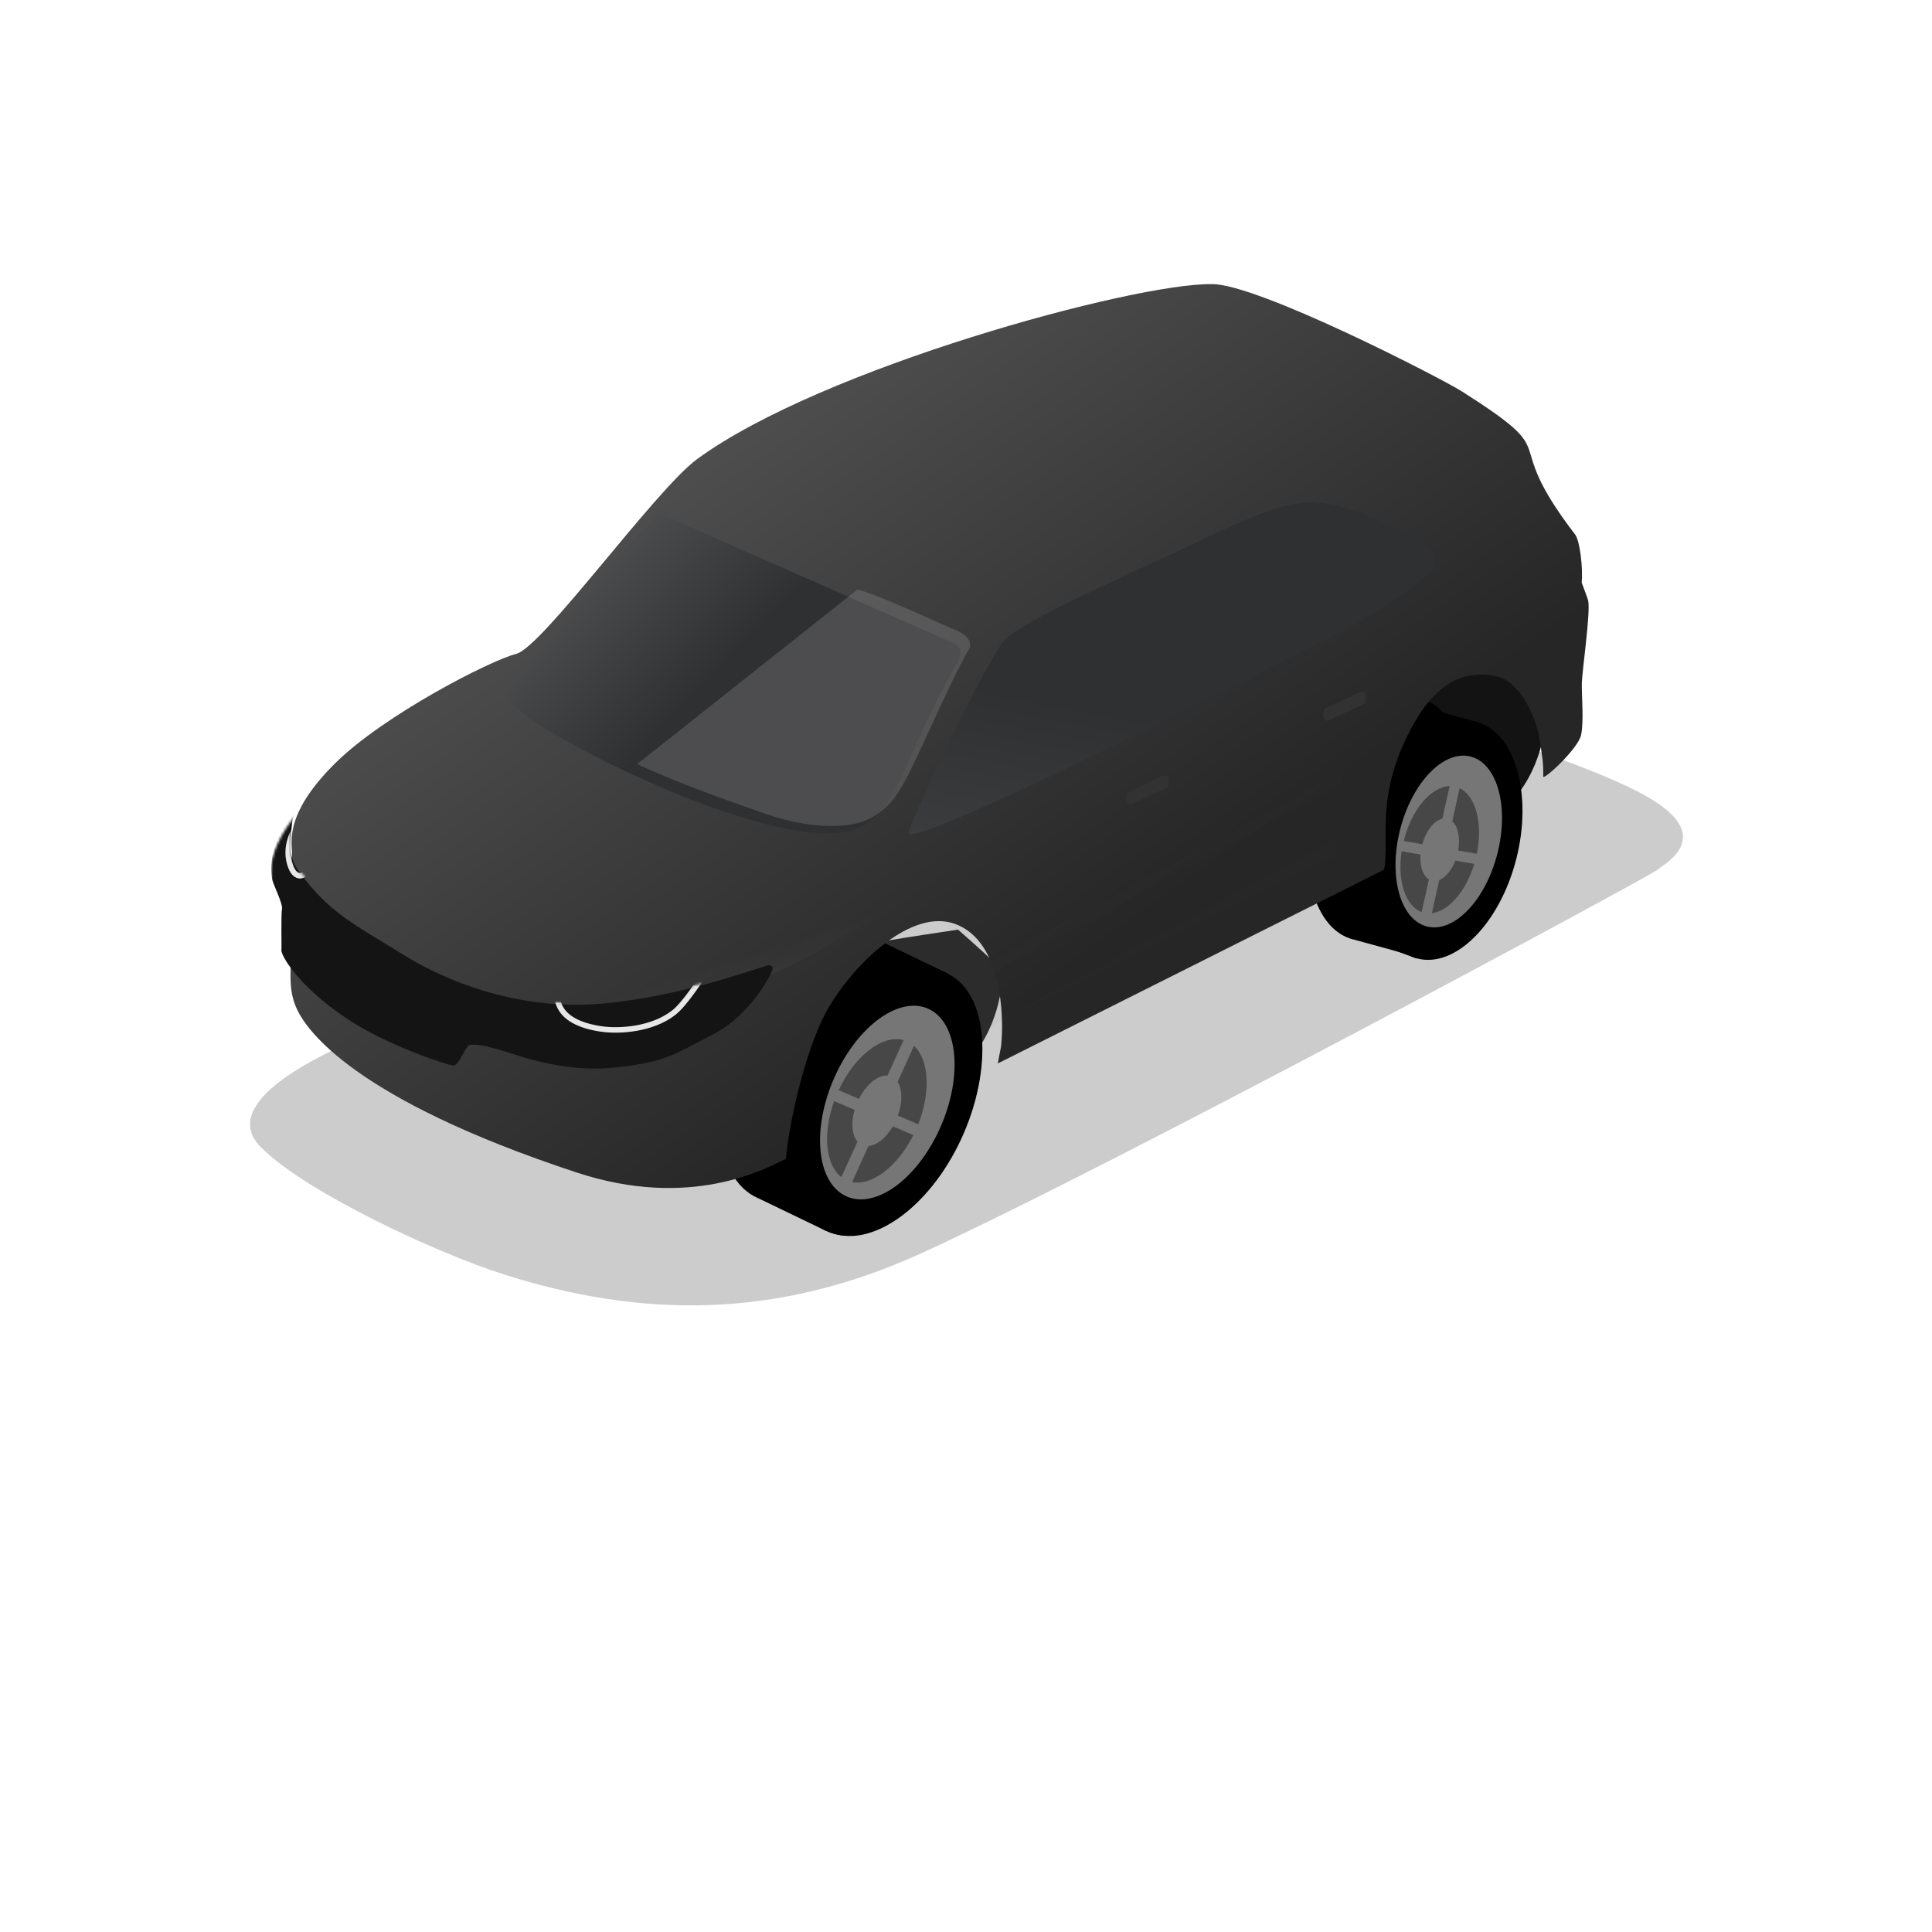 <?xml version="1.0" encoding="UTF-8"?> <svg xmlns="http://www.w3.org/2000/svg" xmlns:xlink="http://www.w3.org/1999/xlink" width="800" height="800" viewBox="0 0 800 800" fill="none"><desc> Created with Pixso. </desc><defs><filter id="filter_3101_5500_dd" x="77.505" y="253.763" width="645.419" height="312.802" filterUnits="userSpaceOnUse" color-interpolation-filters="sRGB"><feFlood flood-opacity="0" result="BackgroundImageFix"></feFlood><feBlend mode="normal" in="SourceGraphic" in2="BackgroundImageFix" result="shape"></feBlend><feGaussianBlur stdDeviation="8.678" result="effect_layerBlur_1"></feGaussianBlur></filter><filter id="filter_3101_5506_dd" x="325.799" y="405.731" width="83.823" height="101.636" filterUnits="userSpaceOnUse" color-interpolation-filters="sRGB"><feFlood flood-opacity="0" result="BackgroundImageFix"></feFlood><feBlend mode="normal" in="SourceGraphic" in2="BackgroundImageFix" result="shape"></feBlend><feColorMatrix in="SourceAlpha" type="matrix" values="0 0 0 0 0 0 0 0 0 0 0 0 0 0 0 0 0 0 127 0" result="hardAlpha"></feColorMatrix><feOffset dx="0" dy="0"></feOffset><feGaussianBlur stdDeviation="0.615"></feGaussianBlur><feComposite in2="hardAlpha" operator="arithmetic" k2="-1" k3="1"></feComposite><feColorMatrix type="matrix" values="0 0 0 0 0 0 0 0 0 0 0 0 0 0 0 0 0 0 0.25 0"></feColorMatrix><feBlend mode="normal" in2="shape" result="effect_innerShadow_1"></feBlend></filter><filter id="filter_3101_5508_dd" x="341.822" y="421.548" width="51.811" height="70.986" filterUnits="userSpaceOnUse" color-interpolation-filters="sRGB"><feFlood flood-opacity="0" result="BackgroundImageFix"></feFlood><feColorMatrix in="SourceAlpha" type="matrix" values="0 0 0 0 0 0 0 0 0 0 0 0 0 0 0 0 0 0 127 0" result="hardAlpha"></feColorMatrix><feOffset dx="0" dy="0.492"></feOffset><feGaussianBlur stdDeviation="0.369"></feGaussianBlur><feComposite in2="hardAlpha" operator="out" k2="-1" k3="1"></feComposite><feColorMatrix type="matrix" values="0 0 0 0 1 0 0 0 0 1 0 0 0 0 1 0 0 0 0.41 0"></feColorMatrix><feBlend mode="normal" in2="BackgroundImageFix" result="effect_dropShadow_1"></feBlend><feBlend mode="normal" in="SourceGraphic" in2="effect_dropShadow_1" result="shape"></feBlend><feColorMatrix in="SourceAlpha" type="matrix" values="0 0 0 0 0 0 0 0 0 0 0 0 0 0 0 0 0 0 127 0" result="hardAlpha"></feColorMatrix><feOffset dx="-3.689" dy="2.459"></feOffset><feGaussianBlur stdDeviation="1.844"></feGaussianBlur><feComposite in2="hardAlpha" operator="arithmetic" k2="-1" k3="1"></feComposite><feColorMatrix type="matrix" values="0 0 0 0 0 0 0 0 0 0 0 0 0 0 0 0 0 0 0.25 0"></feColorMatrix><feBlend mode="normal" in2="shape" result="effect_innerShadow_2"></feBlend></filter><filter id="filter_3101_5512_dd" x="328.29" y="407.359" width="78.258" height="98.368" filterUnits="userSpaceOnUse" color-interpolation-filters="sRGB"><feFlood flood-opacity="0" result="BackgroundImageFix"></feFlood><feBlend mode="normal" in="SourceGraphic" in2="BackgroundImageFix" result="shape"></feBlend><feColorMatrix in="SourceAlpha" type="matrix" values="0 0 0 0 0 0 0 0 0 0 0 0 0 0 0 0 0 0 127 0" result="hardAlpha"></feColorMatrix><feOffset dx="0" dy="0"></feOffset><feGaussianBlur stdDeviation="0.529"></feGaussianBlur><feComposite in2="hardAlpha" operator="arithmetic" k2="-1" k3="1"></feComposite><feColorMatrix type="matrix" values="0 0 0 0 0 0 0 0 0 0 0 0 0 0 0 0 0 0 0.25 0"></feColorMatrix><feBlend mode="normal" in2="shape" result="effect_innerShadow_1"></feBlend></filter><filter id="filter_3101_5514_dd" x="345.501" y="426.103" width="43.843" height="61.979" filterUnits="userSpaceOnUse" color-interpolation-filters="sRGB"><feFlood flood-opacity="0" result="BackgroundImageFix"></feFlood><feColorMatrix in="SourceAlpha" type="matrix" values="0 0 0 0 0 0 0 0 0 0 0 0 0 0 0 0 0 0 127 0" result="hardAlpha"></feColorMatrix><feOffset dx="0" dy="0.576"></feOffset><feGaussianBlur stdDeviation="0.432"></feGaussianBlur><feComposite in2="hardAlpha" operator="out" k2="-1" k3="1"></feComposite><feColorMatrix type="matrix" values="0 0 0 0 1 0 0 0 0 1 0 0 0 0 1 0 0 0 0.41 0"></feColorMatrix><feBlend mode="normal" in2="BackgroundImageFix" result="effect_dropShadow_1"></feBlend><feBlend mode="normal" in="SourceGraphic" in2="effect_dropShadow_1" result="shape"></feBlend><feColorMatrix in="SourceAlpha" type="matrix" values="0 0 0 0 0 0 0 0 0 0 0 0 0 0 0 0 0 0 127 0" result="hardAlpha"></feColorMatrix><feOffset dx="-4.323" dy="2.882"></feOffset><feGaussianBlur stdDeviation="2.161"></feGaussianBlur><feComposite in2="hardAlpha" operator="arithmetic" k2="-1" k3="1"></feComposite><feColorMatrix type="matrix" values="0 0 0 0 0 0 0 0 0 0 0 0 0 0 0 0 0 0 0.25 0"></feColorMatrix><feBlend mode="normal" in2="shape" result="effect_innerShadow_2"></feBlend></filter><filter id="filter_3101_5518_dd" x="569.054" y="305.49" width="61.606" height="83.977" filterUnits="userSpaceOnUse" color-interpolation-filters="sRGB"><feFlood flood-opacity="0" result="BackgroundImageFix"></feFlood><feBlend mode="normal" in="SourceGraphic" in2="BackgroundImageFix" result="shape"></feBlend><feColorMatrix in="SourceAlpha" type="matrix" values="0 0 0 0 0 0 0 0 0 0 0 0 0 0 0 0 0 0 127 0" result="hardAlpha"></feColorMatrix><feOffset dx="0" dy="0"></feOffset><feGaussianBlur stdDeviation="0.526"></feGaussianBlur><feComposite in2="hardAlpha" operator="arithmetic" k2="-1" k3="1"></feComposite><feColorMatrix type="matrix" values="0 0 0 0 0 0 0 0 0 0 0 0 0 0 0 0 0 0 0.25 0"></feColorMatrix><feBlend mode="normal" in2="shape" result="effect_innerShadow_1"></feBlend></filter><filter id="filter_3101_5520_dd" x="579.501" y="316.33" width="40.755" height="63.136" filterUnits="userSpaceOnUse" color-interpolation-filters="sRGB"><feFlood flood-opacity="0" result="BackgroundImageFix"></feFlood><feColorMatrix in="SourceAlpha" type="matrix" values="0 0 0 0 0 0 0 0 0 0 0 0 0 0 0 0 0 0 127 0" result="hardAlpha"></feColorMatrix><feOffset dx="0" dy="0.421"></feOffset><feGaussianBlur stdDeviation="0.316"></feGaussianBlur><feComposite in2="hardAlpha" operator="out" k2="-1" k3="1"></feComposite><feColorMatrix type="matrix" values="0 0 0 0 1 0 0 0 0 1 0 0 0 0 1 0 0 0 0.41 0"></feColorMatrix><feBlend mode="normal" in2="BackgroundImageFix" result="effect_dropShadow_1"></feBlend><feBlend mode="normal" in="SourceGraphic" in2="effect_dropShadow_1" result="shape"></feBlend><feColorMatrix in="SourceAlpha" type="matrix" values="0 0 0 0 0 0 0 0 0 0 0 0 0 0 0 0 0 0 127 0" result="hardAlpha"></feColorMatrix><feOffset dx="-3.155" dy="2.103"></feOffset><feGaussianBlur stdDeviation="1.578"></feGaussianBlur><feComposite in2="hardAlpha" operator="arithmetic" k2="-1" k3="1"></feComposite><feColorMatrix type="matrix" values="0 0 0 0 0 0 0 0 0 0 0 0 0 0 0 0 0 0 0.25 0"></feColorMatrix><feBlend mode="normal" in2="shape" result="effect_innerShadow_2"></feBlend></filter><filter id="filter_3101_5524_dd" x="570.845" y="308.428" width="58.113" height="80.046" filterUnits="userSpaceOnUse" color-interpolation-filters="sRGB"><feFlood flood-opacity="0" result="BackgroundImageFix"></feFlood><feBlend mode="normal" in="SourceGraphic" in2="BackgroundImageFix" result="shape"></feBlend><feColorMatrix in="SourceAlpha" type="matrix" values="0 0 0 0 0 0 0 0 0 0 0 0 0 0 0 0 0 0 127 0" result="hardAlpha"></feColorMatrix><feOffset dx="0" dy="0"></feOffset><feGaussianBlur stdDeviation="0.468"></feGaussianBlur><feComposite in2="hardAlpha" operator="arithmetic" k2="-1" k3="1"></feComposite><feColorMatrix type="matrix" values="0 0 0 0 0 0 0 0 0 0 0 0 0 0 0 0 0 0 0.25 0"></feColorMatrix><feBlend mode="normal" in2="shape" result="effect_innerShadow_1"></feBlend></filter><filter id="filter_3101_5525_dd" x="570.845" y="308.428" width="58.113" height="80.046" filterUnits="userSpaceOnUse" color-interpolation-filters="sRGB"><feFlood flood-opacity="0" result="BackgroundImageFix"></feFlood><feBlend mode="normal" in="SourceGraphic" in2="BackgroundImageFix" result="shape"></feBlend><feColorMatrix in="SourceAlpha" type="matrix" values="0 0 0 0 0 0 0 0 0 0 0 0 0 0 0 0 0 0 127 0" result="hardAlpha"></feColorMatrix><feOffset dx="0" dy="0"></feOffset><feGaussianBlur stdDeviation="0.529"></feGaussianBlur><feComposite in2="hardAlpha" operator="arithmetic" k2="-1" k3="1"></feComposite><feColorMatrix type="matrix" values="0 0 0 0 0 0 0 0 0 0 0 0 0 0 0 0 0 0 0.25 0"></feColorMatrix><feBlend mode="normal" in2="shape" result="effect_innerShadow_1"></feBlend></filter><filter id="filter_3101_5527_dd" x="582.915" y="321.331" width="35.146" height="55.229" filterUnits="userSpaceOnUse" color-interpolation-filters="sRGB"><feFlood flood-opacity="0" result="BackgroundImageFix"></feFlood><feColorMatrix in="SourceAlpha" type="matrix" values="0 0 0 0 0 0 0 0 0 0 0 0 0 0 0 0 0 0 127 0" result="hardAlpha"></feColorMatrix><feOffset dx="0" dy="0.576"></feOffset><feGaussianBlur stdDeviation="0.432"></feGaussianBlur><feComposite in2="hardAlpha" operator="out" k2="-1" k3="1"></feComposite><feColorMatrix type="matrix" values="0 0 0 0 1 0 0 0 0 1 0 0 0 0 1 0 0 0 0.41 0"></feColorMatrix><feBlend mode="normal" in2="BackgroundImageFix" result="effect_dropShadow_1"></feBlend><feBlend mode="normal" in="SourceGraphic" in2="effect_dropShadow_1" result="shape"></feBlend><feColorMatrix in="SourceAlpha" type="matrix" values="0 0 0 0 0 0 0 0 0 0 0 0 0 0 0 0 0 0 127 0" result="hardAlpha"></feColorMatrix><feOffset dx="-4.323" dy="2.882"></feOffset><feGaussianBlur stdDeviation="2.161"></feGaussianBlur><feComposite in2="hardAlpha" operator="arithmetic" k2="-1" k3="1"></feComposite><feColorMatrix type="matrix" values="0 0 0 0 0 0 0 0 0 0 0 0 0 0 0 0 0 0 0.25 0"></feColorMatrix><feBlend mode="normal" in2="shape" result="effect_innerShadow_2"></feBlend></filter><filter id="filter_3101_5529_dd" x="111.648" y="130.622" width="537.53" height="374.275" filterUnits="userSpaceOnUse" color-interpolation-filters="sRGB"><feFlood flood-opacity="0" result="BackgroundImageFix"></feFlood><feBlend mode="normal" in="SourceGraphic" in2="BackgroundImageFix" result="shape"></feBlend><feColorMatrix in="SourceAlpha" type="matrix" values="0 0 0 0 0 0 0 0 0 0 0 0 0 0 0 0 0 0 127 0" result="hardAlpha"></feColorMatrix><feOffset dx="8.646" dy="-11.528"></feOffset><feGaussianBlur stdDeviation="34.584"></feGaussianBlur><feComposite in2="hardAlpha" operator="arithmetic" k2="-1" k3="1"></feComposite><feColorMatrix type="matrix" values="0 0 0 0 0 0 0 0 0 0 0 0 0 0 0 0 0 0 0.07 0"></feColorMatrix><feBlend mode="normal" in2="shape" result="effect_innerShadow_1"></feBlend><feColorMatrix in="SourceAlpha" type="matrix" values="0 0 0 0 0 0 0 0 0 0 0 0 0 0 0 0 0 0 127 0" result="hardAlpha"></feColorMatrix><feOffset dx="0" dy="-1.441"></feOffset><feGaussianBlur stdDeviation="2.882"></feGaussianBlur><feComposite in2="hardAlpha" operator="arithmetic" k2="-1" k3="1"></feComposite><feColorMatrix type="matrix" values="0 0 0 0 0 0 0 0 0 0 0 0 0 0 0 0 0 0 0.25 0"></feColorMatrix><feBlend mode="normal" in2="effect_innerShadow_1" result="effect_innerShadow_2"></feBlend></filter><filter id="filter_3101_5535_dd" x="206.32" y="205.006" width="198.848" height="141.244" filterUnits="userSpaceOnUse" color-interpolation-filters="sRGB"><feFlood flood-opacity="0" result="BackgroundImageFix"></feFlood><feColorMatrix in="SourceAlpha" type="matrix" values="0 0 0 0 0 0 0 0 0 0 0 0 0 0 0 0 0 0 127 0" result="hardAlpha"></feColorMatrix><feOffset dx="-2.459" dy="1.23"></feOffset><feGaussianBlur stdDeviation="1.23"></feGaussianBlur><feComposite in2="hardAlpha" operator="out" k2="-1" k3="1"></feComposite><feColorMatrix type="matrix" values="0 0 0 0 1 0 0 0 0 1 0 0 0 0 1 0 0 0 0.28 0"></feColorMatrix><feBlend mode="normal" in2="BackgroundImageFix" result="effect_dropShadow_1"></feBlend><feColorMatrix in="SourceAlpha" type="matrix" values="0 0 0 0 0 0 0 0 0 0 0 0 0 0 0 0 0 0 127 0" result="hardAlpha"></feColorMatrix><feOffset dx="0" dy="-1.23"></feOffset><feGaussianBlur stdDeviation="1.23"></feGaussianBlur><feComposite in2="hardAlpha" operator="out" k2="-1" k3="1"></feComposite><feColorMatrix type="matrix" values="0 0 0 0 1 0 0 0 0 1 0 0 0 0 1 0 0 0 0.56 0"></feColorMatrix><feBlend mode="normal" in2="effect_dropShadow_1" result="effect_dropShadow_2"></feBlend><feBlend mode="normal" in="SourceGraphic" in2="effect_dropShadow_2" result="shape"></feBlend><feColorMatrix in="SourceAlpha" type="matrix" values="0 0 0 0 0 0 0 0 0 0 0 0 0 0 0 0 0 0 127 0" result="hardAlpha"></feColorMatrix><feOffset dx="-1.23" dy="3.689"></feOffset><feGaussianBlur stdDeviation="1.844"></feGaussianBlur><feComposite in2="hardAlpha" operator="arithmetic" k2="-1" k3="1"></feComposite><feColorMatrix type="matrix" values="0 0 0 0 0 0 0 0 0 0 0 0 0 0 0 0 0 0 0.75 0"></feColorMatrix><feBlend mode="normal" in2="shape" result="effect_innerShadow_3"></feBlend></filter><filter id="filter_3101_5537_dd" x="380.868" y="202.361" width="220.801" height="140.039" filterUnits="userSpaceOnUse" color-interpolation-filters="sRGB"><feFlood flood-opacity="0" result="BackgroundImageFix"></feFlood><feColorMatrix in="SourceAlpha" type="matrix" values="0 0 0 0 0 0 0 0 0 0 0 0 0 0 0 0 0 0 127 0" result="hardAlpha"></feColorMatrix><feOffset dx="0" dy="0.905"></feOffset><feGaussianBlur stdDeviation="0.453"></feGaussianBlur><feComposite in2="hardAlpha" operator="out" k2="-1" k3="1"></feComposite><feColorMatrix type="matrix" values="0 0 0 0 0.925 0 0 0 0 0.925 0 0 0 0 0.925 0 0 0 0.37 0"></feColorMatrix><feBlend mode="normal" in2="BackgroundImageFix" result="effect_dropShadow_1"></feBlend><feBlend mode="normal" in="SourceGraphic" in2="effect_dropShadow_1" result="shape"></feBlend><feColorMatrix in="SourceAlpha" type="matrix" values="0 0 0 0 0 0 0 0 0 0 0 0 0 0 0 0 0 0 127 0" result="hardAlpha"></feColorMatrix><feOffset dx="-6.036" dy="4.369"></feOffset><feGaussianBlur stdDeviation="3.018"></feGaussianBlur><feComposite in2="hardAlpha" operator="arithmetic" k2="-1" k3="1"></feComposite><feColorMatrix type="matrix" values="0 0 0 0 0 0 0 0 0 0 0 0 0 0 0 0 0 0 0.63 0"></feColorMatrix><feBlend mode="normal" in2="shape" result="effect_innerShadow_2"></feBlend></filter><filter id="filter_3101_5539_dd" x="126.157" y="286.509" width="336.827" height="187.449" filterUnits="userSpaceOnUse" color-interpolation-filters="sRGB"><feFlood flood-opacity="0" result="BackgroundImageFix"></feFlood><feBlend mode="normal" in="SourceGraphic" in2="BackgroundImageFix" result="shape"></feBlend><feGaussianBlur stdDeviation="17.215" result="effect_layerBlur_1"></feGaussianBlur></filter><filter id="filter_3101_5541_dd" x="77.756" y="226.309" width="167.968" height="180.955" filterUnits="userSpaceOnUse" color-interpolation-filters="sRGB"><feFlood flood-opacity="0" result="BackgroundImageFix"></feFlood><feBlend mode="normal" in="SourceGraphic" in2="BackgroundImageFix" result="shape"></feBlend><feGaussianBlur stdDeviation="11.067" result="effect_layerBlur_1"></feGaussianBlur></filter><filter id="filter_3101_5543_dd" x="465.529" y="317.068" width="19.416" height="13.842" filterUnits="userSpaceOnUse" color-interpolation-filters="sRGB"><feFlood flood-opacity="0" result="BackgroundImageFix"></feFlood><feColorMatrix in="SourceAlpha" type="matrix" values="0 0 0 0 0 0 0 0 0 0 0 0 0 0 0 0 0 0 127 0" result="hardAlpha"></feColorMatrix><feOffset dx="0" dy="-0.61"></feOffset><feGaussianBlur stdDeviation="0.305"></feGaussianBlur><feComposite in2="hardAlpha" operator="out" k2="-1" k3="1"></feComposite><feColorMatrix type="matrix" values="0 0 0 0 0.788 0 0 0 0 0.788 0 0 0 0 0.788 0 0 0 0.19 0"></feColorMatrix><feBlend mode="normal" in2="BackgroundImageFix" result="effect_dropShadow_1"></feBlend><feBlend mode="normal" in="SourceGraphic" in2="effect_dropShadow_1" result="shape"></feBlend><feColorMatrix in="SourceAlpha" type="matrix" values="0 0 0 0 0 0 0 0 0 0 0 0 0 0 0 0 0 0 127 0" result="hardAlpha"></feColorMatrix><feOffset dx="0" dy="3.049"></feOffset><feGaussianBlur stdDeviation="1.525"></feGaussianBlur><feComposite in2="hardAlpha" operator="arithmetic" k2="-1" k3="1"></feComposite><feColorMatrix type="matrix" values="0 0 0 0 0 0 0 0 0 0 0 0 0 0 0 0 0 0 0.74 0"></feColorMatrix><feBlend mode="normal" in2="shape" result="effect_innerShadow_2"></feBlend></filter><filter id="filter_3101_5545_dd" x="547.05" y="282.441" width="19.416" height="13.842" filterUnits="userSpaceOnUse" color-interpolation-filters="sRGB"><feFlood flood-opacity="0" result="BackgroundImageFix"></feFlood><feColorMatrix in="SourceAlpha" type="matrix" values="0 0 0 0 0 0 0 0 0 0 0 0 0 0 0 0 0 0 127 0" result="hardAlpha"></feColorMatrix><feOffset dx="0" dy="-0.61"></feOffset><feGaussianBlur stdDeviation="0.305"></feGaussianBlur><feComposite in2="hardAlpha" operator="out" k2="-1" k3="1"></feComposite><feColorMatrix type="matrix" values="0 0 0 0 0.788 0 0 0 0 0.788 0 0 0 0 0.788 0 0 0 0.19 0"></feColorMatrix><feBlend mode="normal" in2="BackgroundImageFix" result="effect_dropShadow_1"></feBlend><feBlend mode="normal" in="SourceGraphic" in2="effect_dropShadow_1" result="shape"></feBlend><feColorMatrix in="SourceAlpha" type="matrix" values="0 0 0 0 0 0 0 0 0 0 0 0 0 0 0 0 0 0 127 0" result="hardAlpha"></feColorMatrix><feOffset dx="0" dy="3.049"></feOffset><feGaussianBlur stdDeviation="1.525"></feGaussianBlur><feComposite in2="hardAlpha" operator="arithmetic" k2="-1" k3="1"></feComposite><feColorMatrix type="matrix" values="0 0 0 0 0 0 0 0 0 0 0 0 0 0 0 0 0 0 0.74 0"></feColorMatrix><feBlend mode="normal" in2="shape" result="effect_innerShadow_2"></feBlend></filter><filter id="filter_3101_5548_dd" x="87.619" y="302.895" width="201.178" height="147.654" filterUnits="userSpaceOnUse" color-interpolation-filters="sRGB"><feFlood flood-opacity="0" result="BackgroundImageFix"></feFlood><feBlend mode="normal" in="SourceGraphic" in2="BackgroundImageFix" result="shape"></feBlend><feGaussianBlur stdDeviation="6.148" result="effect_layerBlur_1"></feGaussianBlur></filter><filter id="filter_3101_5550_dd" x="107.882" y="332.666" width="216.528" height="114.279" filterUnits="userSpaceOnUse" color-interpolation-filters="sRGB"><feFlood flood-opacity="0" result="BackgroundImageFix"></feFlood><feColorMatrix in="SourceAlpha" type="matrix" values="0 0 0 0 0 0 0 0 0 0 0 0 0 0 0 0 0 0 127 0" result="hardAlpha"></feColorMatrix><feOffset dx="0" dy="0.694"></feOffset><feGaussianBlur stdDeviation="1.488"></feGaussianBlur><feComposite in2="hardAlpha" operator="out" k2="-1" k3="1"></feComposite><feColorMatrix type="matrix" values="0 0 0 0 0 0 0 0 0 0 0 0 0 0 0 0 0 0 0.63 0"></feColorMatrix><feBlend mode="normal" in2="BackgroundImageFix" result="effect_dropShadow_1"></feBlend><feBlend mode="normal" in="SourceGraphic" in2="effect_dropShadow_1" result="shape"></feBlend><feColorMatrix in="SourceAlpha" type="matrix" values="0 0 0 0 0 0 0 0 0 0 0 0 0 0 0 0 0 0 127 0" result="hardAlpha"></feColorMatrix><feOffset dx="0" dy="0.694"></feOffset><feGaussianBlur stdDeviation="0.694"></feGaussianBlur><feComposite in2="hardAlpha" operator="arithmetic" k2="-1" k3="1"></feComposite><feColorMatrix type="matrix" values="0 0 0 0 0 0 0 0 0 0 0 0 0 0 0 0 0 0 0.25 0"></feColorMatrix><feBlend mode="normal" in2="shape" result="effect_innerShadow_2"></feBlend><feColorMatrix in="SourceAlpha" type="matrix" values="0 0 0 0 0 0 0 0 0 0 0 0 0 0 0 0 0 0 127 0" result="hardAlpha"></feColorMatrix><feOffset dx="0" dy="-0.694"></feOffset><feGaussianBlur stdDeviation="0.694"></feGaussianBlur><feComposite in2="hardAlpha" operator="arithmetic" k2="-1" k3="1"></feComposite><feColorMatrix type="matrix" values="0 0 0 0 0 0 0 0 0 0 0 0 0 0 0 0 0 0 0.25 0"></feColorMatrix><feBlend mode="normal" in2="effect_innerShadow_2" result="effect_innerShadow_3"></feBlend></filter><filter id="filter_3101_5556_dd" x="227.406" y="403.05" width="66.411" height="26.709" filterUnits="userSpaceOnUse" color-interpolation-filters="sRGB"><feFlood flood-opacity="0" result="BackgroundImageFix"></feFlood><feColorMatrix in="SourceAlpha" type="matrix" values="0 0 0 0 0 0 0 0 0 0 0 0 0 0 0 0 0 0 127 0" result="hardAlpha"></feColorMatrix><feOffset dx="1.138" dy="1.414"></feOffset><feGaussianBlur stdDeviation="0.707"></feGaussianBlur><feComposite in2="hardAlpha" operator="out" k2="-1" k3="1"></feComposite><feColorMatrix type="matrix" values="0 0 0 0 1 0 0 0 0 1 0 0 0 0 1 0 0 0 0.24 0"></feColorMatrix><feBlend mode="normal" in2="BackgroundImageFix" result="effect_dropShadow_1"></feBlend><feBlend mode="normal" in="SourceGraphic" in2="effect_dropShadow_1" result="shape"></feBlend></filter><filter id="filter_3101_5558_dd" x="116.064" y="339.013" width="21.856" height="26.882" filterUnits="userSpaceOnUse" color-interpolation-filters="sRGB"><feFlood flood-opacity="0" result="BackgroundImageFix"></feFlood><feColorMatrix in="SourceAlpha" type="matrix" values="0 0 0 0 0 0 0 0 0 0 0 0 0 0 0 0 0 0 127 0" result="hardAlpha"></feColorMatrix><feOffset dx="1.138" dy="1.414"></feOffset><feGaussianBlur stdDeviation="0.707"></feGaussianBlur><feComposite in2="hardAlpha" operator="out" k2="-1" k3="1"></feComposite><feColorMatrix type="matrix" values="0 0 0 0 1 0 0 0 0 1 0 0 0 0 1 0 0 0 0.24 0"></feColorMatrix><feBlend mode="normal" in2="BackgroundImageFix" result="effect_dropShadow_1"></feBlend><feBlend mode="normal" in="SourceGraphic" in2="effect_dropShadow_1" result="shape"></feBlend></filter><filter id="filter_3101_5560_dd" x="391.839" y="301.794" width="173.669" height="128.97" filterUnits="userSpaceOnUse" color-interpolation-filters="sRGB"><feFlood flood-opacity="0" result="BackgroundImageFix"></feFlood><feBlend mode="normal" in="SourceGraphic" in2="BackgroundImageFix" result="shape"></feBlend><feGaussianBlur stdDeviation="1.891" result="effect_layerBlur_1"></feGaussianBlur></filter><clipPath id="clip3101_5499"><rect id="car-black-svgrepo-com" width="800" height="800" transform="matrix(-1 0 0 1 800 0)" fill="white" fill-opacity="0"></rect></clipPath><linearGradient x1="653.655" y1="627.402" x2="629.255" y2="563.821" id="paint_linear_3101_5507_0" gradientUnits="userSpaceOnUse"><stop stop-color="#3F3F3F"></stop><stop offset="1" stop-color="#5C5C5C"></stop></linearGradient><linearGradient x1="645.009" y1="619.875" x2="573.748" y2="523.195" id="paint_linear_3101_5513_0" gradientUnits="userSpaceOnUse"><stop stop-color="#3F3F3F"></stop><stop offset="1" stop-color="#777676"></stop></linearGradient><linearGradient x1="741.593" y1="478.375" x2="730.844" y2="421.118" id="paint_linear_3101_5519_0" gradientUnits="userSpaceOnUse"><stop stop-color="#3F3F3F"></stop><stop offset="1" stop-color="#5C5C5C"></stop></linearGradient><linearGradient x1="737.517" y1="473.204" x2="691.395" y2="380.233" id="paint_linear_3101_5526_0" gradientUnits="userSpaceOnUse"><stop stop-color="#3F3F3F"></stop><stop offset="1" stop-color="#777676"></stop></linearGradient><linearGradient x1="47.999" y1="683.944" x2="-228.06" y2="287.729" id="paint_linear_3101_5530_0" gradientUnits="userSpaceOnUse"><stop stop-color="#262626"></stop><stop offset="0.628" stop-color="#545454"></stop><stop offset="1" stop-color="#A8A8A8"></stop></linearGradient><linearGradient x1="76.382" y1="562.12" x2="279.876" y2="113.44" id="paint_linear_3101_5534_0" gradientUnits="userSpaceOnUse"><stop stop-color="#CECBCB"></stop><stop offset="1" stop-color="#FFFFFF"></stop></linearGradient><linearGradient x1="48.248" y1="97.243" x2="267.136" y2="310.206" id="paint_linear_3101_5536_0" gradientUnits="userSpaceOnUse"><stop stop-color="#E8EAE9"></stop><stop offset="0.498" stop-color="#707072"></stop><stop offset="1" stop-color="#2F3032"></stop></linearGradient><linearGradient x1="-93.238" y1="885.121" x2="38.354" y2="206.626" id="paint_linear_3101_5538_0" gradientUnits="userSpaceOnUse"><stop stop-color="#E8EAE9"></stop><stop offset="0.498" stop-color="#707072"></stop><stop offset="1" stop-color="#2F3032"></stop></linearGradient><linearGradient x1="51.007" y1="569.184" x2="24.599" y2="488.331" id="paint_linear_3101_5540_0" gradientUnits="userSpaceOnUse"><stop stop-color="#ECEAEA"></stop><stop offset="1" stop-color="#FFFFFF" stop-opacity="0"></stop></linearGradient><linearGradient x1="-259.84" y1="421.479" x2="-156.466" y2="459.179" id="paint_linear_3101_5542_0" gradientUnits="userSpaceOnUse"><stop stop-color="#ECEAEA"></stop><stop offset="1" stop-color="#FFFFFF" stop-opacity="0"></stop></linearGradient><linearGradient x1="-122.274" y1="532.342" x2="-103.212" y2="496.506" id="paint_linear_3101_5549_0" gradientUnits="userSpaceOnUse"><stop stop-color="#4B4B4B"></stop><stop offset="0.899" stop-color="#000000" stop-opacity="0"></stop></linearGradient><linearGradient x1="351.034" y1="547.446" x2="298.054" y2="449.232" id="paint_linear_3101_5561_0" gradientUnits="userSpaceOnUse"><stop stop-color="#040404"></stop><stop offset="1" stop-color="#3C3C3C" stop-opacity="0"></stop></linearGradient></defs><g clip-path="url(#clip3101_5499)"><g filter="url(#filter_3101_5500_dd)"><path id="path" d="M208.97 527.81C180.21 518.69 127.94 494.12 109.29 476.22C87.75 457.45 133.25 437.42 138.65 434.38C144.06 431.34 409.48 304.25 455.74 284.65C502 265.05 647 309.77 681.98 329.83C710.5 346.19 690.03 357.19 686.16 360.25C682.28 363.31 461 482.66 381.55 518.93C321.38 546.39 265.44 545.73 208.97 527.81Z" fill="#000000" fill-opacity="0.2" fill-rule="nonzero"></path></g><path id="path" d="M349.78 393.1C350.23 392 381.24 387.2 396.69 384.94C402.31 389.79 413.77 399.99 414.62 401.98C415.69 404.48 414.32 424.01 402.01 438.16C389.7 452.3 363.02 430.45 354.54 427.03C346.05 423.61 349.21 394.47 349.78 393.1Z" fill="#2C2C2C" fill-opacity="1" fill-rule="nonzero"></path><path id="path" d="M574.81 285.51C575.27 284.42 606.28 279.62 621.73 277.35C627.35 282.21 638.81 292.41 639.66 294.4C640.73 296.89 639.35 316.43 627.04 330.57C614.73 344.72 588.06 322.87 579.57 319.45C571.08 316.03 574.24 286.88 574.81 285.51Z" fill="#131313" fill-opacity="1" fill-rule="nonzero"></path><path id="path" d="M392.18 403.59L363.21 389.66C363.03 389.57 362.84 389.5 362.66 389.41C345.4 381.37 320.37 398.69 306.76 428.1C293.15 457.5 296.11 487.86 313.37 495.89C313.59 495.99 313.8 496.09 314.02 496.18L342.01 509.66L358.05 475.75C362.25 470.35 366.08 464.11 369.27 457.21C372.22 450.84 374.39 444.43 375.81 438.21L392.18 403.59Z" fill="#000000" fill-opacity="1" fill-rule="evenodd"></path><ellipse id="ellipse" rx="34.479" ry="58.621" transform="matrix(0.907 0.422 -0.42 0.908 366.72 456.504)" fill="#000000" fill-opacity="1"></ellipse><g filter="url(#filter_3101_5506_dd)"><ellipse id="ellipse" rx="25.861" ry="43.968" transform="matrix(0.907 0.422 -0.42 0.908 367.71 456.549)" fill="url(#paint_linear_3101_5507_0)" fill-opacity="1"></ellipse></g><g filter="url(#filter_3101_5508_dd)"><path id="path" d="M366.99 425.3C363.27 427.45 359.6 430.64 356.26 434.66L363.61 447.86C364.6 446.74 365.64 445.81 366.71 445.09L366.99 425.3ZM366.37 469.66C364.83 470.22 363.32 470.28 361.99 469.73L350.68 488.75C351.22 489.11 351.79 489.43 352.38 489.7C356.47 491.61 361.27 491.23 366.1 489.02L366.37 469.66ZM367.75 488.2L368.02 468.88C369.29 468.14 370.55 467.09 371.72 465.77L378.94 478.73C375.46 482.87 371.61 486.1 367.75 488.2ZM368.36 444.16L368.63 424.41C373.71 421.9 378.78 421.39 383.07 423.39C384.27 423.94 385.36 424.67 386.33 425.56L374.93 444.74C374.56 444.4 374.13 444.12 373.67 443.9C372.08 443.16 370.23 443.31 368.36 444.16ZM387.21 465.62C385.18 470 382.74 473.96 380.06 477.37L372.83 464.41C373.74 463.19 374.57 461.8 375.27 460.29C375.34 460.14 375.41 459.99 375.47 459.85L388.16 463.45C387.86 464.17 387.54 464.89 387.21 465.62ZM362.51 449.24L355.15 436.03C352.57 439.37 350.21 443.22 348.24 447.47C347.84 448.35 347.46 449.22 347.1 450.1L359.93 453.74C360 453.57 360.08 453.41 360.15 453.25C360.83 451.77 361.63 450.43 362.51 449.24ZM388.78 461.92C391.13 455.84 392.36 449.79 392.51 444.32L377.29 452.86C377.15 454.59 376.76 456.44 376.08 458.32L388.78 461.92ZM359.33 455.27C358.52 457.52 358.12 459.74 358.09 461.75L342.93 470.25C342.88 464.53 344.05 458.11 346.5 451.63L359.33 455.27ZM342.98 472.09L358.18 463.58C358.43 465.85 359.25 467.73 360.59 468.88L349.37 487.76C345.53 484.45 343.36 478.85 342.98 472.09ZM392.52 442.44L377.33 450.96C377.25 449.06 376.81 447.38 376.03 446.09L387.52 426.77C390.7 430.42 392.4 435.96 392.52 442.44Z" fill="#4C4C4C" fill-opacity="1" fill-rule="evenodd"></path></g><path id="path" d="M392.17 402.98L363.2 389.05C363.02 388.96 362.83 388.88 362.65 388.79C345.39 380.75 320.36 398.07 306.75 427.47C293.14 456.88 296.1 487.23 313.36 495.27C313.52 495.35 313.69 495.42 313.85 495.49L342 509.04L358.06 475.1C362.26 469.71 366.07 463.48 369.26 456.59C372.21 450.23 374.37 443.82 375.79 437.61L392.17 402.98Z" fill="#000000" fill-opacity="1" fill-rule="evenodd"></path><path id="path" d="M398.02 471.63C384.58 500.67 359.9 517.79 342.9 509.88C325.9 501.96 323.01 472 336.45 442.96C349.89 413.92 375.33 395.24 392.33 403.15C409.33 411.07 411.46 442.59 398.02 471.63Z" fill="#000000" fill-opacity="1" fill-rule="nonzero"></path><g filter="url(#filter_3101_5512_dd)"><ellipse id="ellipse" rx="24.25" ry="42.381" transform="matrix(0.902 0.432 -0.407 0.913 367.418 456.543)" fill="url(#paint_linear_3101_5513_0)" fill-opacity="1"></ellipse></g><g filter="url(#filter_3101_5514_dd)"><path id="path" d="M382.52 466.57C375.96 479.61 365.41 487.61 357.16 486L363.93 471.09C367.35 470.82 371.24 467.72 374.04 462.94L382.52 466.57ZM384.53 462.08C389.84 448.65 389.02 435.28 382.78 429.61L376.01 444.51C378 447.59 378.11 452.97 376.12 458.48L384.53 462.08ZM360 451.56C363.05 445.49 367.86 441.64 371.81 441.92L378.49 427.22C369.83 424.8 358.28 433.58 351.6 447.95L360 451.56ZM358.19 456.13L349.72 452.5C344.9 465.85 346.13 478.85 352.7 483.96L359.39 469.26C357.09 466.62 356.63 461.54 358.19 456.13Z" fill="#474747" fill-opacity="1" fill-rule="evenodd"></path></g><path id="path" d="M612.28 299.15L585.76 291.9C585.59 291.85 585.42 291.82 585.24 291.77C569.48 287.67 551.09 306.1 544.16 332.94C537.24 359.78 544.4 384.86 560.16 388.96C560.35 389.01 560.55 389.06 560.75 389.1L586.39 396.13L594.69 365.03C597.38 359.86 599.62 354.05 601.24 347.79C602.73 342.01 603.56 336.32 603.81 330.9L612.28 299.15Z" fill="#000000" fill-opacity="1" fill-rule="evenodd"></path><ellipse id="ellipse" rx="29.486" ry="50.148" transform="matrix(0.968 0.252 -0.25 0.968 599.018 347.595)" fill="#000000" fill-opacity="1"></ellipse><g filter="url(#filter_3101_5518_dd)"><ellipse id="ellipse" rx="22.116" ry="37.612" transform="matrix(0.968 0.252 -0.25 0.968 599.857 347.479)" fill="url(#paint_linear_3101_5519_0)" fill-opacity="1"></ellipse></g><g filter="url(#filter_3101_5520_dd)"><path id="path" d="M594.46 321.29C591.66 323.67 589.05 326.92 586.86 330.82L595.09 340.8C595.74 339.71 596.48 338.76 597.27 337.99L594.46 321.29ZM600.76 358.72C599.55 359.43 598.28 359.71 597.07 359.45L590.49 377.2C591 377.42 591.52 377.6 592.06 377.74C595.8 378.71 599.78 377.65 603.51 375.04L600.76 358.72ZM604.77 374.09L602.03 357.81C602.99 356.99 603.88 355.91 604.67 354.63L612.73 364.41C610.43 368.42 607.7 371.73 604.77 374.09ZM598.51 336.95L595.71 320.29C599.59 317.4 603.77 316.19 607.69 317.21C608.78 317.49 609.81 317.94 610.76 318.53L604.13 336.42C603.76 336.19 603.36 336.02 602.94 335.91C601.5 335.54 599.96 335.94 598.51 336.95ZM617.66 352.1C616.63 356.1 615.18 359.81 613.45 363.09L605.39 353.31C605.97 352.14 606.46 350.84 606.81 349.46C606.85 349.32 606.88 349.19 606.91 349.06L618.13 350.13C617.99 350.78 617.83 351.44 617.66 352.1ZM594.37 342.13L586.14 332.15C584.48 335.36 583.09 338.96 582.09 342.84C581.88 343.64 581.7 344.43 581.53 345.22L592.9 346.31C592.93 346.16 592.97 346.01 593.01 345.86C593.35 344.52 593.82 343.27 594.37 342.13ZM618.41 348.75C619.46 343.27 619.56 338 618.85 333.37L607.37 342.89C607.52 344.37 607.47 345.99 607.19 347.67L618.41 348.75ZM592.62 347.69C592.29 349.71 592.29 351.64 592.58 353.33L581.12 362.83C580.2 358.03 580.19 352.44 581.26 346.61L592.62 347.69ZM581.45 364.38L592.93 354.86C593.5 356.73 594.47 358.18 595.77 358.94L589.23 376.56C585.49 374.37 582.81 369.99 581.45 364.38ZM618.57 331.79L607.1 341.29C606.75 339.7 606.12 338.35 605.26 337.38L611.94 319.36C615.19 321.95 617.47 326.35 618.57 331.79Z" fill="#4C4C4C" fill-opacity="1" fill-rule="evenodd"></path></g><path id="path" d="M594.18 367.89C598.32 361.47 601.73 353.7 603.96 345.06C606.06 336.92 606.87 328.94 606.53 321.65L612.35 299.85L598.3 296.01C595.48 292.52 592.01 290.1 587.97 289.04C572.21 284.94 553.82 303.37 546.89 330.21C540.27 355.85 546.51 379.88 560.82 385.56L560.35 387.32L586.46 396.83L594.18 367.89Z" fill="#000000" fill-opacity="1" fill-rule="evenodd"></path><ellipse id="ellipse" rx="29.392" ry="49.987" transform="matrix(0.968 0.252 -0.25 0.968 599.343 348.504)" fill="#000000" fill-opacity="1"></ellipse><g filter="url(#filter_3101_5524_dd)"><g filter="url(#filter_3101_5525_dd)"><ellipse id="ellipse" rx="20.747" ry="36.317" transform="matrix(0.973 0.232 -0.244 0.97 599.902 348.451)" fill="url(#paint_linear_3101_5526_0)" fill-opacity="1"></ellipse></g><g filter="url(#filter_3101_5527_dd)"><path id="path" d="M614.78 354.27C611.34 365.65 604.15 373.87 597.23 374.68L600.27 360.96C602.88 359.93 605.39 356.93 606.95 352.91L614.78 354.27ZM615.84 350.06C618.43 337.45 615.38 326.09 608.72 322.92L605.68 336.63C608.06 338.77 609.08 343.48 608.13 348.71L615.84 350.06ZM593.27 346.12C594.8 340.48 598.21 336.28 601.58 335.55L604.58 322.05C596.95 322.27 588.81 331.76 585.57 344.78L593.27 346.12ZM592.53 350.4L584.71 349.03C582.85 361.17 586.24 371.7 593 374.2L596 360.7C593.5 359.17 592.18 355.15 592.53 350.4Z" fill="#474747" fill-opacity="1" fill-rule="evenodd"></path></g></g><g filter="url(#filter_3101_5529_dd)"><path id="path" d="M114.62 431.49C110.74 423.68 111.81 416.78 111.7 410.53L111.92 394.6C112.1 381.94 112.13 371.1 112.31 366.95C112.48 362.79 108.08 350.72 130.4 328.76C150.46 309.04 194.24 286.46 205.11 283.72C215.97 280.97 262.73 215.75 279.96 203.11C331.41 165.35 461.02 130.18 492.94 130.62C511.45 130.1 588.25 169.65 596.8 175.1C641 203.25 611.02 191.74 643.39 234.06C645.55 236.36 646.87 248.22 646.3 254.19C647.08 256.37 648.83 260.89 648.99 261.68C650.01 266.65 646.42 291.17 646.35 295.96C646.27 301.54 647.24 311.69 646.05 317.31C644.87 322.94 630.48 336.22 630.37 334.51C630.46 328.25 630.06 327.12 628.55 317.07C624.44 301.38 617.02 294.35 611.06 293.01C598.58 290.2 587.07 295.2 577.82 310.88C559.99 341.09 567.04 360.26 564.47 373.08L404.52 453.32C406.12 444.42 405.76 448.25 406.15 442.67C406.64 435.69 407 402.82 386.76 395.52C368.92 389.08 345.82 411.35 334.85 429.51C325.65 444.75 318.25 476.14 316.79 492.79C308.31 496.96 277.28 514.02 230.15 498.48C137.31 467.9 118.49 439.28 114.62 431.49Z" fill="url(#paint_linear_3101_5530_0)" fill-opacity="1" fill-rule="nonzero"></path></g><mask id="mask3101_5533" maskUnits="userSpaceOnUse" x="111.648" y="130.622" width="537.53" height="374.275"><path id="path" d="M114.62 431.49C110.74 423.68 111.81 416.78 111.7 410.53L111.92 394.6C112.1 381.94 112.13 371.1 112.31 366.95C112.48 362.79 108.08 350.72 130.4 328.76C150.46 309.04 194.24 286.46 205.11 283.72C215.97 280.97 262.73 215.75 279.96 203.11C331.41 165.35 461.02 130.18 492.94 130.62C511.45 130.1 588.25 169.65 596.8 175.1C641 203.25 611.02 191.74 643.39 234.06C645.44 236.24 646.73 247.07 646.37 253.26C646.33 253.88 646.4 254.49 646.62 255.07C647.48 257.4 648.85 260.98 648.99 261.68C650.01 266.65 646.42 291.17 646.35 295.96C646.27 301.54 647.24 311.69 646.05 317.31C644.87 322.94 630.48 336.22 630.37 334.51C630.25 332.8 629.47 323.2 629.94 316.6C630.1 305.11 620.64 295.17 611.06 293.01C598.58 290.2 587.08 294.03 577.83 309.71C559.37 340.99 568.82 357.5 567.66 370.06C567.54 371.34 566.7 372.41 565.55 372.98L412.31 449.43C409.18 450.99 405.99 448.28 406.24 444.79C406.28 444.22 406.33 443.48 406.4 442.43C406.89 435.45 407 402.82 386.76 395.52C368.92 389.08 345.82 411.35 334.85 429.51C326.07 444.07 318.92 473.36 317.02 490.47C316.86 491.91 316 493.18 314.7 493.83C303.93 499.17 274.01 512.94 230.15 498.48C137.31 467.9 118.49 439.28 114.62 431.49Z" fill="url(#paint_linear_3101_5534_0)" fill-opacity="1" fill-rule="nonzero"></path></mask><g mask="url(#mask3101_5533)"><g filter="url(#filter_3101_5535_dd)"><path id="path" d="M362.88 337.06C378.15 325.6 377.12 310.93 400.83 269.44C402.25 266.96 401.23 263.78 398.62 262.63L280.46 210.58C278.75 209.83 276.56 209.53 275.15 210.73C271.47 213.86 262.4 223.21 240.07 250.27C225.95 267.37 223.25 271.65 212.78 281.96C211.54 283.19 213.99 286.53 219.26 291C236.08 305.26 337.29 356.27 362.88 337.06Z" fill="url(#paint_linear_3101_5536_0)" fill-opacity="1" fill-rule="nonzero"></path></g><g filter="url(#filter_3101_5537_dd)"><path id="path" d="M506.9 216.8C540.16 201.02 549.26 199.18 572.26 208.31C583.88 212.93 598.27 218.04 600.23 226.05C602.18 234.06 567.96 252.63 557.95 257.99C553.06 260.61 378.54 349.88 382.28 339.26C386.87 326.24 411.78 274.18 420.95 261.04C426.85 252.59 473.65 232.59 506.9 216.8Z" fill="url(#paint_linear_3101_5538_0)" fill-opacity="1" fill-rule="nonzero"></path></g><g filter="url(#filter_3101_5539_dd)"><path id="path" d="M318.76 403.84C361.38 384.75 385.51 360.38 411.33 338.15C335.06 359.61 175.38 406.69 177.83 409.93C180.88 413.98 192.24 418.89 230.15 421.98C267.47 425.02 313.88 406.03 318.76 403.84Z" fill="url(#paint_linear_3101_5540_0)" fill-opacity="0.21" fill-rule="nonzero"></path></g><g filter="url(#filter_3101_5541_dd)"><path id="path" d="M156.57 307.64C159 305.69 189.67 274.79 212.52 259.5C193.3 295.75 149.54 374.51 145.58 374.06C140.63 373.49 118 368.93 111.53 353.4C105.16 338.11 153.53 310.07 156.57 307.64Z" fill="url(#paint_linear_3101_5542_0)" fill-opacity="0.13" fill-rule="nonzero"></path></g><g filter="url(#filter_3101_5543_dd)"><path id="path" d="M466.47 326.91C466.48 326.28 466.84 325.72 467.41 325.45L481.7 318.75C482.79 318.23 484.04 319.04 484.03 320.25L484 322.3C483.99 322.93 483.62 323.5 483.05 323.77L468.76 330.44C467.67 330.96 466.42 330.15 466.44 328.94L466.47 326.91Z" fill="#323232" fill-opacity="1" fill-rule="nonzero"></path></g><g filter="url(#filter_3101_5545_dd)"><path id="path" d="M547.99 292.29C548 291.66 548.36 291.09 548.93 290.82L563.22 284.12C564.31 283.6 565.56 284.41 565.55 285.62L565.52 287.68C565.51 288.31 565.14 288.88 564.57 289.14L550.28 295.82C549.19 296.33 547.94 295.52 547.96 294.31L547.99 292.29Z" fill="#323232" fill-opacity="1" fill-rule="nonzero"></path></g><path id="path" d="M263.81 316.41L355.11 244.07C366.12 247.21 391.04 259.1 395.8 260.97C401.98 263.39 401.69 266.96 401.69 266.96C401.66 268.83 401.9 267.53 399.88 271.21C396.53 277.33 393.83 282.79 386.56 298.56C374.07 325.65 371.4 332.48 360.95 338.54C353.09 343.12 336.7 343.8 316.93 336.97C299.26 330.86 278.99 323.5 263.81 316.41Z" fill="#C4C4C4" fill-opacity="0.2" fill-rule="nonzero"></path><g opacity="0.17" filter="url(#filter_3101_5548_dd)"><path id="path" d="M150.23 327.53L150.22 327.5C138.49 317.96 121.78 319.67 112.23 331.4C102.68 343.13 104.39 359.85 116.12 369.4L116.15 369.39L150.23 327.53ZM238.31 431.59L238.33 431.61C253.19 434.41 267.07 424.92 269.86 410.06C272.65 395.2 263.17 381.32 248.31 378.53L248.28 378.54L238.31 431.59Z" fill="#000000" fill-opacity="0" fill-rule="nonzero"></path><path id="path" d="M133.17 348.45C159.18 369.62 217.26 400.17 243.32 405.07" stroke="url(#paint_linear_3101_5549_0)" stroke-opacity="1" stroke-width="54.015" stroke-linejoin="round" stroke-linecap="round"></path></g><g filter="url(#filter_3101_5550_dd)"><path id="path" d="M123.75 360.07C118.71 353.06 120.24 347.54 121.11 338.81C121.13 338.66 121.17 338.49 121.22 338.35C123.68 331.25 113.71 345.43 112.55 355.31C112.18 358.56 112.36 360.21 112.63 363.22C112.75 364.6 117.23 373.75 116.78 375.56C116.33 377.37 116.63 391.02 116.54 392.91C116.45 394.79 122.82 407.07 143.34 420.9C160.38 432.39 184.98 440.12 187.5 440.52C190.03 440.92 192.63 432.46 194.47 432.02C199.3 430.86 213.43 436.27 218.72 437.68C224.89 439.32 239.28 443.11 255.09 441.31C274.64 439.07 277.66 436.89 295.74 427.37C308.05 420.89 316.81 407.92 319.8 401.07C320.35 399.8 319.21 398.64 317.88 399.05C306.07 402.7 279.27 412.22 248.94 414.91C205.8 418.72 172.06 397.78 167.22 394.77C146.91 382.11 136.21 377.39 123.75 360.07Z" fill="#141414" fill-opacity="1" fill-rule="nonzero"></path></g><mask id="mask3101_5554" maskUnits="userSpaceOnUse" x="110.163" y="339.024" width="209.186" height="102.754"><path id="path" d="M123.73 359.98C119.74 354.42 119.62 348 120.71 342.39C121.31 339.36 118.34 337.69 116.72 340.34C112.7 346.9 110.95 352.49 110.43 355.58C110.05 358.83 110.11 360.9 110.36 363.91C110.48 365.29 117.38 373.18 116.93 374.99C116.49 376.79 116.75 387.97 116.69 391.94C116.64 395.92 122.77 406.98 143.28 420.83C160.32 432.33 184.9 440.07 187.43 440.48C189.96 440.88 192.56 432.42 194.4 431.98C199.23 430.82 213.36 436.24 218.65 437.66C224.81 439.3 239.2 443.1 255.01 441.3C274.57 439.08 277.59 436.9 295.68 427.39C307.17 421.35 315.57 409.66 319.07 402.56C320.02 400.64 318.32 398.93 316.27 399.58C303.77 403.51 277.94 412.35 248.89 414.9C205.74 418.69 172.01 397.72 167.18 394.71C146.87 382.04 136.17 377.31 123.73 359.98Z" fill="#272727" fill-opacity="1" fill-rule="nonzero"></path></mask><g mask="url(#mask3101_5554)"><g filter="url(#filter_3101_5556_dd)"><path id="path" d="M288.43 404.89L230.46 404.96C230.3 405.42 230.07 406.13 229.89 406.95C229.53 408.59 229.31 410.79 229.85 413.07C230.38 415.33 231.64 417.72 234.33 419.79C237.04 421.88 241.25 423.69 247.7 424.64C251.54 425.21 256.86 425.27 262.33 424.31C267.81 423.35 273.37 421.38 277.76 417.98C280.14 416.14 283.07 412.49 285.46 409.19C286.64 407.56 287.7 406 288.43 404.89Z" fill="#000000" fill-opacity="0" fill-rule="nonzero"></path><path id="path" d="M230.46 404.96C230.3 405.42 230.07 406.13 229.89 406.95C229.53 408.59 229.31 410.79 229.85 413.07C230.38 415.33 231.64 417.72 234.33 419.79C237.04 421.88 241.25 423.69 247.7 424.64C251.54 425.21 256.86 425.27 262.33 424.31C267.81 423.35 273.37 421.38 277.76 417.98C280.14 416.14 283.07 412.49 285.46 409.19C286.64 407.56 287.7 406 288.43 404.89L230.46 404.96Z" stroke="#FFFFFF" stroke-opacity="0.898" stroke-width="2.273"></path></g><g filter="url(#filter_3101_5558_dd)"><path id="path" d="M120.95 341.89C120.4 342.83 119.7 344.2 119.14 345.85C118.05 349.15 117.51 353.6 119.64 358.36C120.25 359.72 121.12 360.63 122.03 361.01C122.86 361.36 123.88 361.33 125.03 360.47C125.83 359.89 126.93 359.66 127.93 359.58C128.97 359.49 130.1 359.53 131.12 359.63C131.56 359.66 131.99 359.71 132.38 359.77L120.95 341.89Z" fill="#000000" fill-opacity="0" fill-rule="nonzero"></path><path id="path" d="M119.14 345.85C118.05 349.15 117.51 353.6 119.64 358.36C120.25 359.72 121.12 360.63 122.03 361.01C122.86 361.36 123.88 361.33 125.03 360.47C125.83 359.89 126.93 359.66 127.93 359.58C128.97 359.49 130.1 359.53 131.12 359.63C131.56 359.66 131.99 359.71 132.38 359.77L120.95 341.89C120.4 342.83 119.7 344.2 119.14 345.85Z" stroke="#FFFFFF" stroke-opacity="0.898" stroke-width="2.273"></path></g></g></g><g filter="url(#filter_3101_5560_dd)"><path id="path" d="M398.64 379.92L557.32 307.62C558.79 306.95 560.33 308.57 559.68 310.05C552.27 326.77 553.16 344.5 553.47 353.09C553.49 353.75 553.13 354.35 552.54 354.64L410.37 424.91C409.25 425.47 407.93 424.63 407.92 423.38C407.76 403.78 402.99 389.5 398.12 383.84C397.17 382.74 397.31 380.53 398.64 379.92Z" fill="url(#paint_linear_3101_5561_0)" fill-opacity="0.12" fill-rule="nonzero"></path></g></g></svg> 